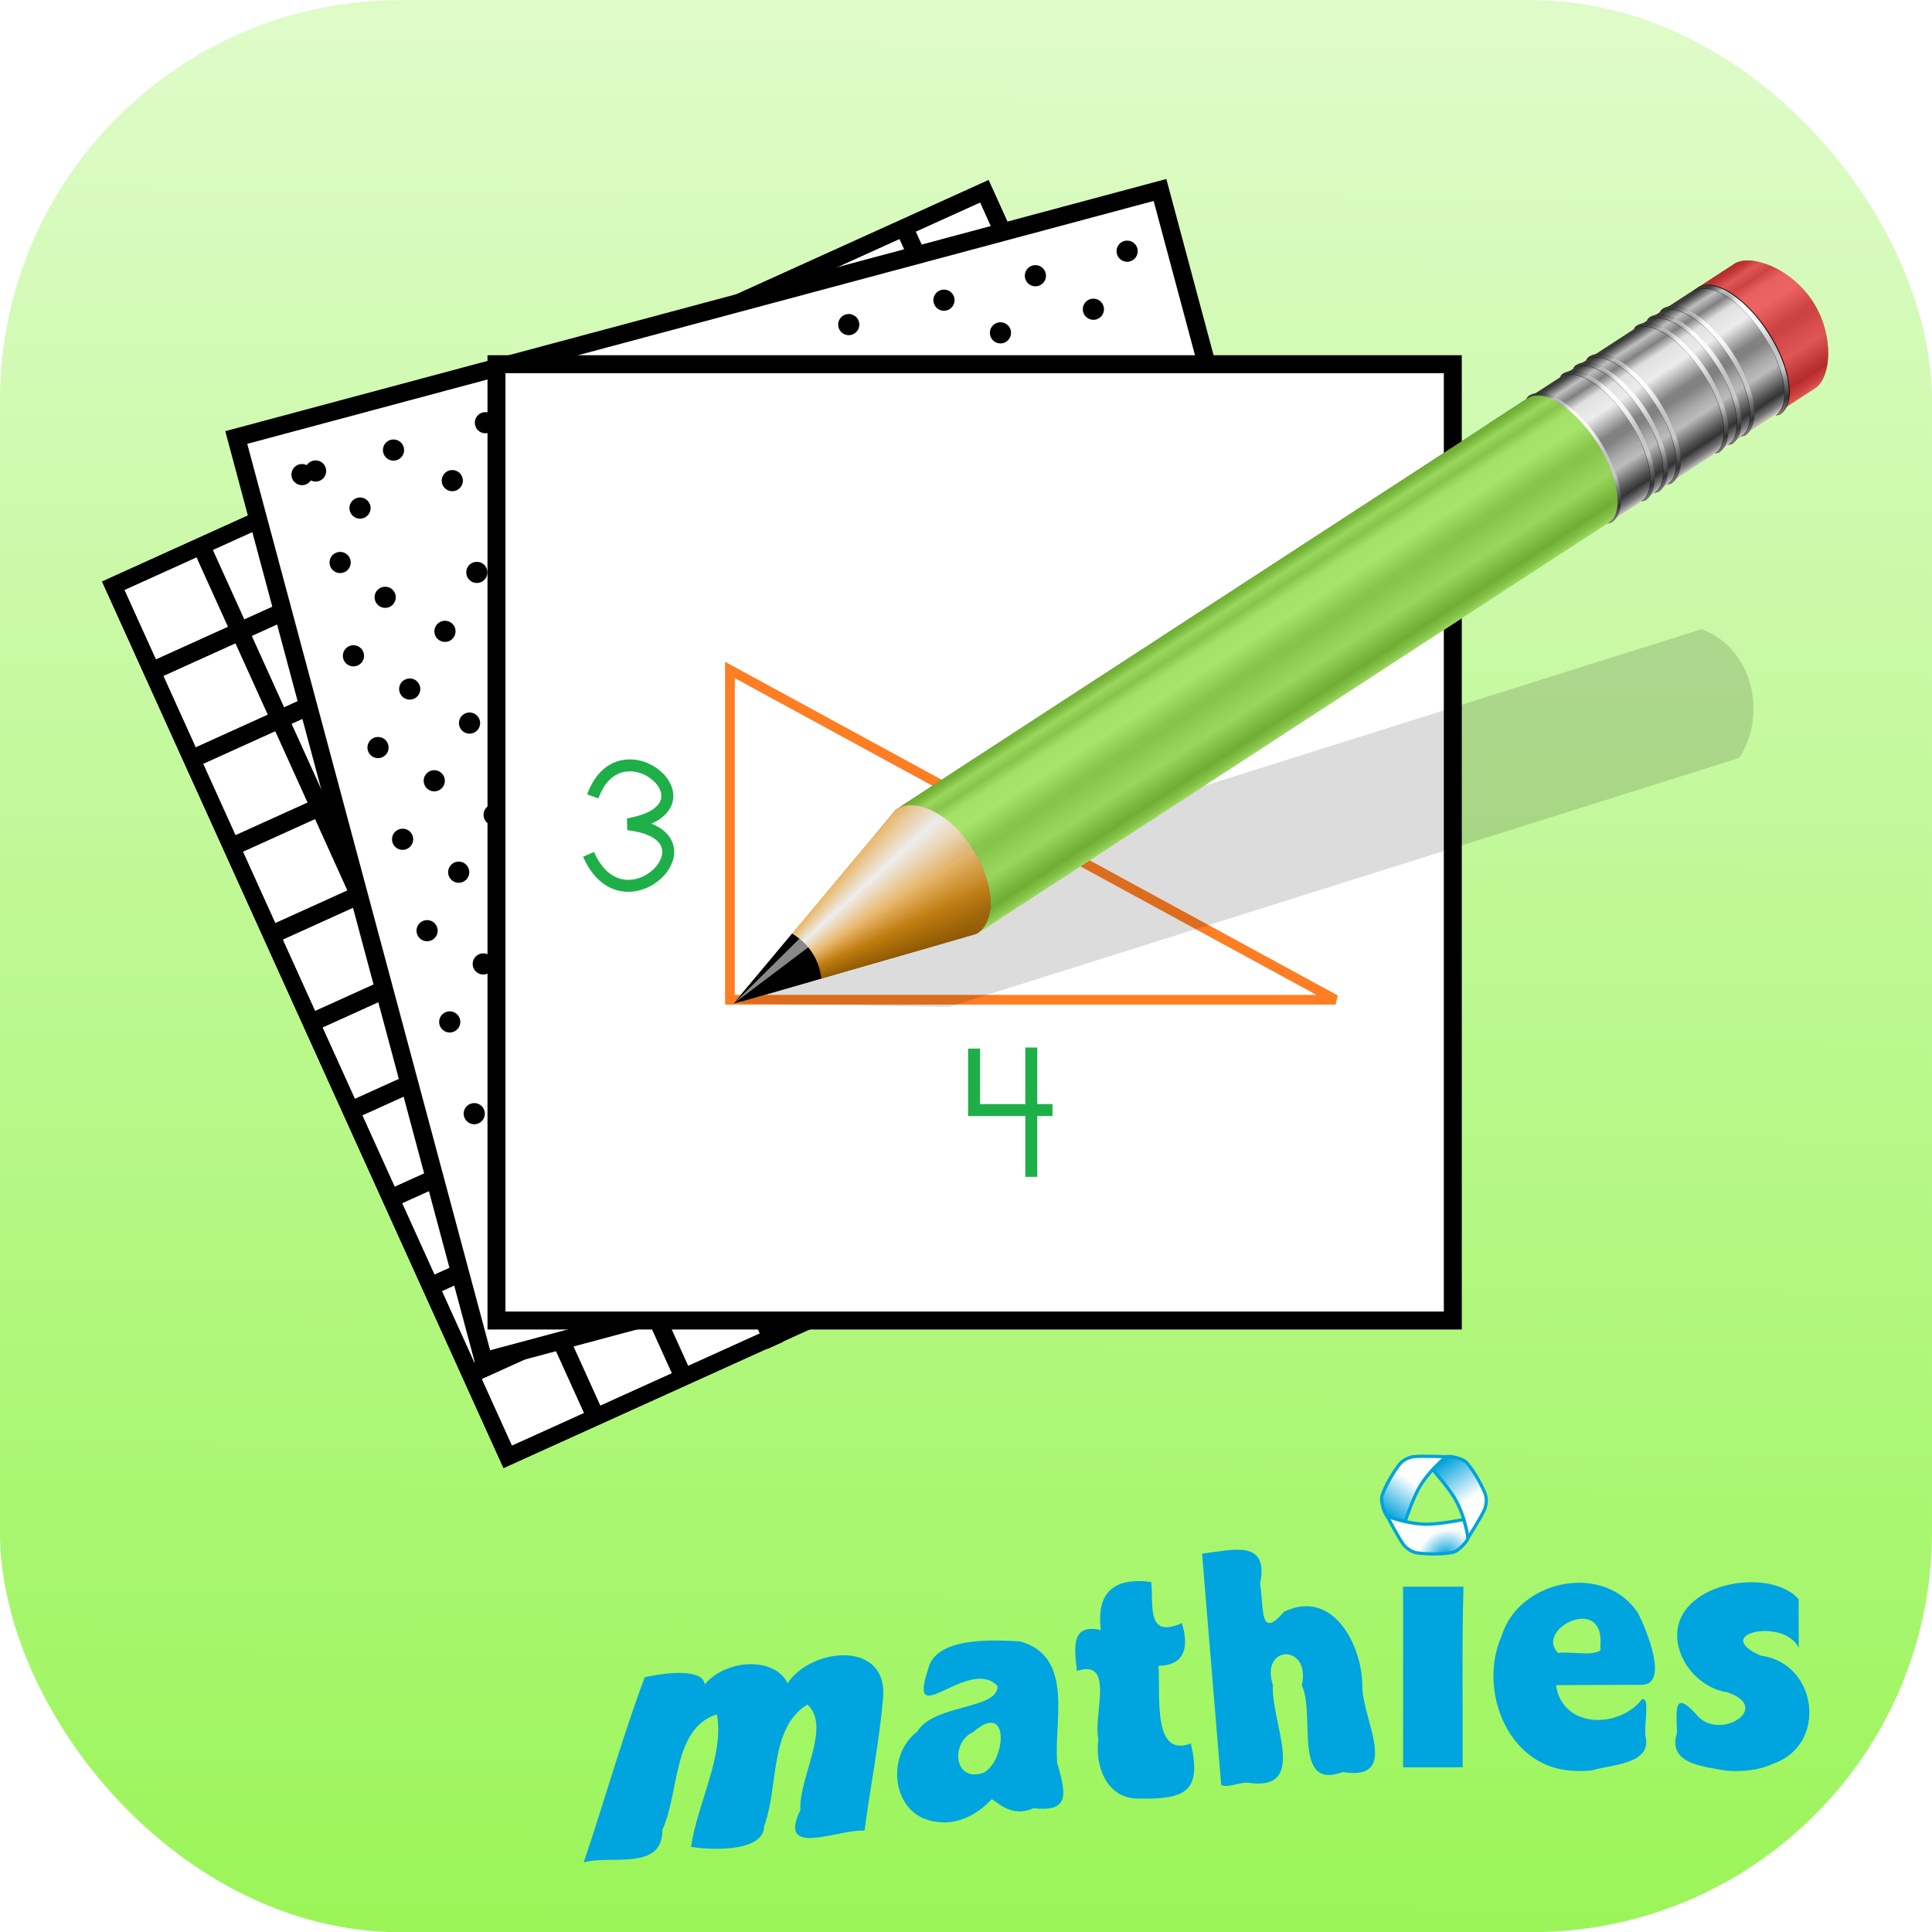 <?xml version="1.0" encoding="UTF-8"?>
<svg xmlns="http://www.w3.org/2000/svg" xmlns:xlink="http://www.w3.org/1999/xlink" width="48" height="48" viewBox="0 0 172.244 172.244">
  <style><![CDATA[.B{filter:url(#I)}.C{stroke:#000}.D{stroke-width:1.6}.E{fill-rule:nonzero}.F{stroke-linejoin:round}]]></style>
  <defs>
    <linearGradient id="A" x1="-837.028" y1="36.385" x2="-793.846" y2="-25.89" xlink:href="#E">
      <stop offset="0" stop-color="#00a2dc"/>
      <stop offset="1" stop-color="#fff"/>
    </linearGradient>
    <linearGradient id="B" x1="-742.924" y1="-58.111" x2="-695.415" y2="11.078" xlink:href="#E">
      <stop offset="0" stop-color="#00a2dc"/>
      <stop offset="1" stop-color="#fff"/>
    </linearGradient>
    <radialGradient id="C" cx="-738.375" cy="142.449" fx="-738.375" fy="142.449" r="75.323" gradientTransform="matrix(0.55,-0.418,0.356,0.468,-377.998,-267.781)" xlink:href="#E">
      <stop offset="0" stop-color="#00a2dc"/>
      <stop offset="1" stop-color="#fff"/>
    </radialGradient>
    <linearGradient id="D" x1="-25.972" y1="165.58" x2="-25.758" y2="132.565" xlink:href="#E">
      <stop offset="0" stop-color="#9bf559"/>
      <stop offset="1" stop-color="#defbc8"/>
    </linearGradient>
    <linearGradient id="E" gradientUnits="userSpaceOnUse"/>
    <linearGradient id="F" gradientUnits="userSpaceOnUse">
      <stop offset="0" stop-color="#fff"/>
      <stop offset="1" stop-color="#fff" stop-opacity="0"/>
    </linearGradient>
    <linearGradient id="G" gradientUnits="userSpaceOnUse">
      <stop offset="0" stop-color="#383838"/>
      <stop offset=".058" stop-color="#3b3b3b"/>
      <stop offset=".08" stop-color="#626463"/>
      <stop offset=".124" stop-color="#bfbfbf"/>
      <stop offset=".189" stop-color="gray"/>
      <stop offset=".258" stop-color="#e0e0e0"/>
      <stop offset=".374" stop-color="#ececec"/>
      <stop offset=".526" stop-color="#828282"/>
      <stop offset=".573" stop-color="#818181"/>
      <stop offset=".674" stop-color="#acacac"/>
      <stop offset=".738" stop-color="#bcbcbc"/>
      <stop offset=".865" stop-color="#505050"/>
      <stop offset=".908" stop-color="#333"/>
      <stop offset=".963" stop-color="#7a7a7c"/>
      <stop offset="1" stop-color="#c9c6c1"/>
    </linearGradient>
    <linearGradient xlink:href="#G" id="H" x1="479.978" y1="443.007" x2="479.978" y2="502.349"/>
    <filter id="I">
      <feGaussianBlur stdDeviation=".351"/>
    </filter>
    <clipPath id="J">
      <path d="M75.2 372.5l70.57 27.5c6.86 0 12.438-12.32 12.438-27.5S152.63 345 145.77 345z" opacity="1" fill="url(#K)" fill-opacity="1" stroke="none" class="E"/>
    </clipPath>
    <linearGradient y2="400.007" x2="96.099" y1="342.769" x1="96.099" id="K" xlink:href="#G"/>
    <linearGradient y2="500.007" x2="630.809" y1="442.769" x1="630.809" id="L" xlink:href="#G"/>
    <linearGradient y2="500.007" x2="428.771" y1="442.769" x1="428.771" id="M" xlink:href="#G"/>
    <linearGradient y2="502.849" x2="502.536" y1="443.507" x1="502.536" id="N" xlink:href="#G"/>
    <linearGradient y2="440.007" x2="178.006" y1="382.769" x1="178.006" id="O" xlink:href="#G"/>
    <linearGradient y2="500.007" x2="114.881" y1="442.769" x1="114.881" id="P" xlink:href="#G"/>
    <radialGradient r="7.133" fy="469.365" fx="506.247" cy="471.405" cx="508.298" gradientTransform="matrix(1,0,0,3.925,0,-1382.266)" id="Q" xlink:href="#F"/>
    <radialGradient r="7.133" fy="469.365" fx="506.247" cy="471.405" cx="508.298" gradientTransform="matrix(1,0,0,3.925,22.461,-1381.766)" id="R" xlink:href="#F"/>
    <clipPath id="S">
      <path d="M20.944 568.103c29.395-11.077 60.81-18.38 87.84-33.876l376.045-32.6c19.91 13.562 33.488 103.01 15.815 116.35L109.35 597.912c-27.865-14.2-58.902-19.965-88.405-29.81z" opacity=".37" fill="#729fcf" fill-opacity="1" stroke="none" class="E"/>
    </clipPath>
    <filter id="T">
      <feGaussianBlur stdDeviation="3.312"/>
    </filter>
    <linearGradient xlink:href="#G" id="U" x1="479.978" y1="443.007" x2="479.978" y2="502.349"/>
    <path id="V" d="M-712.5 93.108l77.667-35.17 35.17 77.667-77.667 35.17z"/>
    <path id="W" d="M495.298 444.5c-.25.027-1.27.25-1.266.5 6.847.036 12.406 12.343 12.406 27.5s-5.56 27.463-12.406 27.5c-.001.115.88.24.985.344a.49.49 0 0 0 .344.156c1.858 0 3.606-.86 5.156-2.312s2.918-3.502 4.063-6.03c2.3-5.06 3.72-12.007 3.72-19.656s-1.43-14.595-3.72-19.656c-1.144-2.53-2.5-4.578-4.062-6.03s-3.298-2.312-5.156-2.312c-.01 0-.02 0-.03 0-.02-.001-.013-.001-.03 0z"/>
    <path id="X" d="M517.758 445c-.25.027-1.27.25-1.266.5 6.847.036 12.406 12.343 12.406 27.5s-5.56 27.463-12.406 27.5c-.001.115.88.24.985.344a.49.49 0 0 0 .344.156c1.858 0 3.606-.86 5.156-2.312s2.918-3.502 4.063-6.03c2.3-5.06 3.72-12.007 3.72-19.656s-1.43-14.595-3.72-19.656c-1.144-2.53-2.5-4.578-4.062-6.03S519.68 445 517.82 445c-.01 0-.02 0-.03 0-.02-.001-.013-.001-.03 0z"/>
  </defs>
  <g transform="translate(722.594 -28.188)">
    <g transform="matrix(5.086 0 0 5.086 -513.442 -642.64)">
      <rect ry="7.018" y="131.9" x="-41.124" height="33.867" width="33.867" fill="url(#D)" paint-order="stroke fill markers"/>
      <g transform="matrix(.14 0 0 .14 -10.018 131.469)">
        <g transform="matrix(.07 0 0 .07 10.074 190.303)" stroke="#00a2dc" stroke-width="5.765" class="F">
          <path d="M-692.148 76.036c.14 3.92-16 23.743-27.8 25.892-17.4 3.162-41.333 3.46-62.1.927-9.525-1.162-18.812-7.016-24.912-14.423-7.556-9.174-30.05-52.047-30.05-52.047s35.536 15.616 74.563 15c21.242-.336 62.893-8.4 62.893-8.4 2.857 10.934 7.095 23.786 7.424 33.05z" fill="url(#C)"/>
          <path d="M-837.028 36.385c-3.465-1.84-12.566-25.72-8.518-37.03 5.956-16.64 17.67-37.526 30.252-54.25 5.77-7.668 15.482-12.784 24.946-14.363 11.723-1.956 60.098 0 60.098 0s-31.292 22.967-50.27 57.074c-10.33 18.564-24.173 58.666-24.173 58.666-10.898-2.993-24.147-5.75-32.335-10.096z" fill="url(#A)"/>
          <path d="M-730.25-69.26c3.326-2.08 28.557 1.977 36.328 11.138 11.433 13.48 23.664 34.065 31.857 53.325 3.756 8.83 3.33 19.8-.034 28.786-4.167 11.13-30.05 52.047-30.05 52.047s-4.244-38.583-24.292-72.073c-10.912-18.228-38.72-50.267-38.72-50.267 8.04-7.94 17.052-18.037 24.9-22.955z" fill="url(#B)"/>
        </g>
        <path d="M-149.095 236.253c2.6-7.7 4.803-15.584 7.637-23.184 3.1-.717 7.364-1.003 7.513.896 2.68-3.217 8.767-3.5 10.386-.148 2.794-4.355 12.215-5.48 11.982 1.458-.467 5.698-1.607 11.33-2.362 17-3.23-.252-10.977 3.5-8.03-2.587-.224-4.016 3.952-10.5.872-13.204-4.8 2.954-3.56 10.27-5.4 15.193-.045 3.533-7.48 2.932-9.162 2.62.796-5.457 4.197-11.413 3.236-16.597-5.575 1.8-4.654 9.752-6.82 14.46.072 5.258-6.64 3.1-9.842 4.093zm44.12-5.105c-5.556-.656-6.403-8.26-2.345-11.287 2.056-3.467 10.143-2.718 10.037-5.714-3.597-3.747-11.37 5.93-8.703-2.036.872-4.128 8.04-3.73 11.522-3.54 6.85 1.905 4.2 10.026 4.66 15.238 1.05 3.676 1.718 6.204-2.96 5.648-2.654 1.22-4.43-.666-5.236-1.133-1.744 1.893-4.334 3.3-6.975 2.825zm5.983-6.145c2.798-1.586 3.254-9.105-1.343-5.07-2.85 1.244-2.458 6.44 1.343 5.07zm19.26 3.25c-3.902-.017-5.392-4.142-4.917-7.408-.692-3.024 2.132-10.18-2.692-8.568-.268-2.605-.915-6.018 3-5.126-.62-4.696 1.672-6.643 6.302-6.015.316 2.877-.668 7.158 3.836 5.148 1.014 3.253.16 5.326-2.92 5.34.255 3.7-.784 11.6 4.045 9.727 1.442 6.166-.816 7.016-6.646 6.903zm10.456-1.714l-2.395-28.96c3.78-.43 8.432-1.876 7.26 3.77.5 2.613-.174 7.273 2.98 3.527 6.178-3.03 9.922 4.3 9.826 9.53.15 4.16 4.762 11.704-2.45 10.525-6.343 2.373-3.388-7.313-5.13-10.844 1.2-5.225-5.27-5.17-3.613-.014-.3 4.6 4.57 13.333-3.092 12.2-.9-.122-2.777.727-3.386.255zm43.815-1.786c-7.977-.508-11.683-10.16-8.705-16.847 2.154-7.136 13.032-9.292 17.13-2.783 1.02 2.03 3.925 9 .304 8.887l-10.625.038c.78 5.42 7.826 5.526 10.767 1.775 1.07-.34.196 3.347.456 4.687.78 3.5-4.433 3.48-6.74 4.22-.86.077-1.726.104-2.586.024zm3.664-15.687c.547-6.462-8.296-2.042-5.3.964 1.644-.234 4.228.43 5.317-.336l-.013-.317zm15.772 15.7c-2.793-.523-7.436-.828-6.185-4.723-.01-2.4-.6-5.66 2.413-2.34 2.737 3.536 9.74-.833 3.877-2.754-5.16-.815-8.736-7.665-4.163-11.413C-6.8 200.647.33 200.208 3.03 203.3v6.064c-1.865-3.813-11.113-1.77-4.728 1 7.1.912 8.42 11.14 1.537 13.523-1.824.854-3.88 1.006-5.864.875zM-46.5 213.03v-11.303h7.558c-.208 7.528-.068 15.07-.108 22.606h-7.45z" fill="#00a4df"/>
      </g>
    </g>
    <g transform="translate(0 -12.7)">
      <g fill="#fff" class="C">
        <use xlink:href="#V" stroke-width="1.5" paint-order="stroke fill markers"/>
        <g class="D">
          <path d="M-704.654 89.566l35.38 78.13m-19.6-84.982l35.38 78.13M-696.92 85.8l35.38 78.13m-11.775-88.555l35.38 78.13M-681.36 78.46l35.38 78.13m-11.665-88.3l35.38 78.13M-665.7 71.364l35.38 78.13m-19.6-84.982l35.38 78.13m-27.445-81.46l35.38 78.13"/>
          <path d="M-630.92 65.347l-78.13 35.38m84.98-19.6l-78.13 35.38"/>
          <path d="M-627.154 73.083l-78.13 35.38m88.554-11.776l-78.13 35.38"/>
          <path d="M-619.815 88.642l-78.13 35.38m88.31-11.665l-78.13 35.38"/>
          <path d="M-612.72 104.312l-78.13 35.38m84.983-19.6l-78.13 35.38m81.46-27.446l-78.13 35.38"/>
          <path d="M-630.92 65.347l-78.13 35.38m84.98-19.6l-78.13 35.38"/>
          <path d="M-627.154 73.083l-78.13 35.38m88.554-11.776l-78.13 35.38"/>
          <path d="M-619.815 88.642l-78.13 35.38m88.31-11.665l-78.13 35.38"/>
          <path d="M-612.72 104.312l-78.13 35.38m84.983-19.6l-78.13 35.38m81.46-27.446l-78.13 35.38"/>
        </g>
      </g>
      <g class="C">
        <use xlink:href="#V" fill="none" stroke-width="1.5" paint-order="stroke fill markers"/>
        <path d="M-701.53 79.893l82.354-22.067 22.067 82.354-82.354 22.067z" fill="#fff" paint-order="stroke fill markers" class="D"/>
      </g>
      <g transform="matrix(.966 -.259 .259 .966 -412.809 -173.934)">
        <g transform="rotate(104.632)">
          <circle cx="253.104" cy="276.341" r=".945" paint-order="stroke fill markers"/>
          <circle r=".945" cy="284.513" cx="255.238" paint-order="stroke fill markers"/>
        </g>
        <g transform="rotate(14.632)">
          <circle cx="-283.297" cy="254.924" r=".945" paint-order="stroke fill markers"/>
          <circle r=".945" cy="263.096" cx="-281.164" paint-order="stroke fill markers"/>
        </g>
        <circle transform="rotate(14.632)" cx="-279.36" cy="258.257" r=".945" paint-order="stroke fill markers"/>
      </g>
      <g transform="matrix(.006 1 -1 .006 -426.3 378.941)">
        <circle cx="-283.297" cy="254.924" r=".945" paint-order="stroke fill markers"/>
        <circle r=".945" cy="263.096" cx="-281.164" paint-order="stroke fill markers"/>
      </g>
      <circle transform="matrix(1 -.006 .006 1 -298.883 10.108)" cx="-389.861" cy="81.691" r=".945" paint-order="stroke fill markers"/>
      <g transform="matrix(.006 1 -1 .006 -424.109 387.12)">
        <circle r=".945" cy="254.924" cx="-283.297" paint-order="stroke fill markers"/>
        <circle cx="-281.164" cy="263.096" r=".945" paint-order="stroke fill markers"/>
      </g>
      <circle r=".945" cy="89.883" cx="-387.723" transform="matrix(1 -.006 .006 1 -298.883 10.108)" paint-order="stroke fill markers"/>
      <g transform="matrix(.006 1 -1 .006 -421.918 395.298)">
        <circle cx="-283.297" cy="254.924" r=".945" paint-order="stroke fill markers"/>
        <circle r=".945" cy="263.096" cx="-281.164" paint-order="stroke fill markers"/>
      </g>
      <circle transform="matrix(1 -.006 .006 1 -298.883 10.108)" cx="-385.584" cy="98.075" r=".945" paint-order="stroke fill markers"/>
      <g transform="matrix(.006 1 -1 .006 -419.734 403.446)">
        <circle r=".945" cy="254.924" cx="-283.297" paint-order="stroke fill markers"/>
        <circle cx="-281.164" cy="263.096" r=".945" paint-order="stroke fill markers"/>
      </g>
      <circle r=".945" cy="106.238" cx="-383.453" transform="matrix(1 -.006 .006 1 -298.883 10.108)" paint-order="stroke fill markers"/>
      <circle transform="matrix(.006 1 -1 .006 -298.883 10.108)" cx="119.582" cy="384.333" r=".945" paint-order="stroke fill markers"/>
      <circle transform="matrix(1 -.006 .006 1 -298.883 10.108)" cx="-381.314" cy="114.43" r=".945" paint-order="stroke fill markers"/>
      <circle r=".945" cy="382.195" cx="127.774" transform="matrix(.006 1 -1 .006 -298.883 10.108)" paint-order="stroke fill markers"/>
      <circle r=".945" cy="122.621" cx="-379.176" transform="matrix(1 -.006 .006 1 -298.883 10.108)" paint-order="stroke fill markers"/>
      <circle transform="matrix(.006 1 -1 .006 -298.883 10.108)" cx="135.963" cy="380.057" r=".945" paint-order="stroke fill markers"/>
      <circle transform="matrix(1 -.006 .006 1 -298.883 10.108)" cx="-377.038" cy="130.81" r=".945" paint-order="stroke fill markers"/>
      <g transform="matrix(.006 1 -1 .006 -410.97 436.155)">
        <circle r=".945" cy="254.924" cx="-283.297" paint-order="stroke fill markers"/>
        <circle cx="-281.164" cy="263.096" r=".945" paint-order="stroke fill markers"/>
      </g>
      <g transform="matrix(.006 1 -1 .006 -298.883 10.108)">
        <circle r=".945" cy="380.832" cx="66.18" paint-order="stroke fill markers"/>
        <circle cx="74.352" cy="378.699" r=".945" paint-order="stroke fill markers"/>
      </g>
      <g transform="matrix(1 -.006 .006 1 -298.883 10.108)">
        <circle cx="-377.4" cy="95.904" r=".945" paint-order="stroke fill markers"/>
        <circle r=".945" cy="87.712" cx="-379.538" paint-order="stroke fill markers"/>
        <circle cx="-381.677" cy="79.52" r=".945" paint-order="stroke fill markers"/>
        <circle r=".945" cy="71.328" cx="-383.816" paint-order="stroke fill markers"/>
      </g>
      <g transform="matrix(-1 .006 -.006 -1 -298.883 10.108)">
        <circle cx="323.531" cy="-51.232" r=".945" paint-order="stroke fill markers"/>
        <circle r=".945" cy="-53.371" cx="331.723" paint-order="stroke fill markers"/>
      </g>
      <circle r=".945" cy="326.57" cx="56.39" transform="matrix(.006 1 -1 .006 -298.883 10.108)" paint-order="stroke fill markers"/>
      <circle transform="matrix(-1 .006 -.006 -1 -298.883 10.108)" cx="339.885" cy="-55.502" r=".945" paint-order="stroke fill markers"/>
      <g transform="translate(-462.547 -14.46)">
        <g fill="#fff">
          <path d="M-215.784 87.817h85.26v85.26h-85.26z" paint-order="stroke fill markers" class="C D"/>
          <path d="M-194.97 115.078v29.4h53.988z" stroke="#ff7d23" stroke-width=".865"/>
        </g>
        <g fill="none" stroke="#1eaf49" stroke-width="1.065">
          <path d="M-207.197 126.35c2.458-6.858 11.577 1.015 3.136 2.484 8.49.966-.34 9.93-3.514 2.68" stroke-linejoin="bevel"/>
          <path d="M-173.208 148.833v5.48h6.993"/>
          <path d="M-168.105 148.74v11.528"/>
        </g>
        <g transform="matrix(.182 .072 -.072 .182 -160.053 54.194)">
          <path clip-path="url(#S)" transform="matrix(.786 -.638 .67 .887 -388.325 3.866)" d="M20.944 568.103l89.694-27.95h372.416c19.91 13.562 18.454 41.66.78 55H110.837z" opacity=".37" filter="url(#T)"/>
          <g transform="matrix(.711 -1.002 1.002 .711 -463.47 164.575)">
            <g transform="translate(-72.367 -4.955)">
              <path d="M629.12 445v55h36.438c6.86 0 16.734-12.32 16.734-27.5S672.42 445 665.558 445z" fill="url(#L)" transform="translate(-131.201)"/>
              <path d="M497.92 445v55h36.438c6.86 0 16.734-12.32 16.734-27.5s-9.873-27.5-16.734-27.5z" opacity=".7" fill="#ef2929"/>
              <path d="M425.75 445v55h91.308c6.86 0 12.438-12.32 12.438-27.5s-5.576-27.5-12.437-27.5z" fill="url(#M)"/>
              <g transform="translate(-51.562)">
                <use xlink:href="#W" class="B"/>
                <use xlink:href="#W" x="0.097" fill="url(#U)"/>
                <use xlink:href="#W" fill="url(#Q)"/>
              </g>
              <g transform="translate(-4.972)">
                <g transform="translate(-31.641)">
                  <use xlink:href="#W" class="B"/>
                  <use xlink:href="#W" x="0.097" fill="url(#U)"/>
                  <use xlink:href="#W" fill="url(#Q)"/>
                </g>
                <g transform="translate(-25.879)">
                  <use xlink:href="#W" class="B"/>
                  <use xlink:href="#W" x="0.097" fill="url(#U)"/>
                  <use xlink:href="#W" fill="url(#Q)"/>
                </g>
                <g transform="translate(-20.117)">
                  <use xlink:href="#W" class="B"/>
                  <use xlink:href="#W" x="0.097" fill="url(#U)"/>
                  <use xlink:href="#W" fill="url(#Q)"/>
                </g>
              </g>
              <g transform="translate(-.829)">
                <g transform="translate(-3.191)">
                  <use xlink:href="#W" class="B"/>
                  <use xlink:href="#W" x="0.097" fill="url(#U)"/>
                  <use xlink:href="#W" fill="url(#Q)"/>
                </g>
                <g transform="translate(2.571)">
                  <use xlink:href="#W" class="B"/>
                  <use xlink:href="#W" x="0.097" fill="url(#U)"/>
                  <use xlink:href="#W" fill="url(#Q)"/>
                </g>
                <g transform="translate(8.333)">
                  <use xlink:href="#W" class="B"/>
                  <use xlink:href="#W" x="0.097" fill="url(#H)"/>
                  <use xlink:href="#W" fill="url(#Q)"/>
                </g>
              </g>
              <use xlink:href="#X" class="B"/>
              <path d="M518.147 445c-.25.027-1.27.25-1.266.5 6.847.036 12.406 12.343 12.406 27.5s-5.56 27.463-12.406 27.5c-.001.115.88.24.985.344a.49.49 0 0 0 .344.156c1.858 0 3.606-.86 5.156-2.312s2.918-3.502 4.063-6.03c2.3-5.06 3.72-12.007 3.72-19.656s-1.43-14.595-3.72-19.656c-1.144-2.53-2.5-4.578-4.062-6.03S520.068 445 518.2 445c-.01 0-.02 0-.03 0-.02-.001-.013-.001-.03 0z" class="B"/>
              <path d="M517.856 445c-.25.027-1.27.25-1.266.5 6.847.036 12.406 12.343 12.406 27.5s-5.56 27.463-12.406 27.5c-.001.115.88.24.985.344a.49.49 0 0 0 .344.156c1.858 0 3.606-.86 5.156-2.312s2.918-3.502 4.063-6.03c2.3-5.06 3.72-12.007 3.72-19.656s-1.43-14.595-3.72-19.656c-1.144-2.53-2.5-4.578-4.062-6.03S519.777 445 517.92 445c-.01 0-.02 0-.03 0-.02-.001-.013-.001-.03 0z" fill="url(#N)"/>
              <use xlink:href="#X" fill="url(#R)"/>
            </g>
            <path d="M165.188 385v55H443.03c6.86 0 12.438-12.32 12.438-27.5S449.892 385 443.03 385z" fill="url(#O)" transform="translate(-72.367 55.045)"/>
            <path d="M92.82 440.045v55h277.844c6.86 0 12.438-12.32 12.438-27.5s-5.576-27.5-12.437-27.5z" opacity=".7" fill="#8ae234"/>
            <g transform="matrix(1.273 0 0 1 -118.324 -4.955)">
              <path d="M93.983 472.5l70.57 27.5c6.86 0 12.438-12.32 12.438-27.5S171.413 445 164.55 445z" fill="url(#P)"/>
              <g transform="translate(18.783 100)" clip-path="url(#J)" fill="none" stroke-width=".721" stroke-linecap="round" class="F">
                <path d="M75.406 372.967l86.328 33.138" stroke="#8f5902"/>
                <path d="M75.406 372.96l86.547 32.36" stroke="#915a02"/>
                <path d="M75.405 372.954l86.767 31.58" stroke="#935c03"/>
                <path d="M75.404 372.948L162.4 403.75" stroke="#965e04"/>
                <path d="M75.403 372.942l87.206 30.023" stroke="#985f04"/>
                <path d="M75.402 372.936l87.425 29.244" stroke="#9a6105"/>
                <path d="M75.4 372.93l87.644 28.465" stroke="#9d6306"/>
                <path d="M75.4 372.924l87.864 27.686" stroke="#9f6507"/>
                <path d="M75.4 372.918l88.083 26.908" stroke="#a26607"/>
                <path d="M75.4 372.91l88.302 26.13" stroke="#a46808"/>
                <path d="M75.398 372.905l88.522 25.35" stroke="#a66a09"/>
                <path d="M75.397 372.9l88.74 24.57" stroke="#a96b09"/>
                <path d="M75.396 372.893l88.96 23.792" stroke="#ab6d0a"/>
                <path d="M75.395 372.887l89.18 23.013" stroke="#ad6f0b"/>
                <path d="M75.394 372.88l89.4 22.234" stroke="#b0710c"/>
                <path d="M75.393 372.875l89.618 21.456" stroke="#b2720c"/>
                <path d="M75.393 372.87l89.838 20.677" stroke="#b5740d"/>
                <path d="M75.392 372.862l90.057 19.898" stroke="#b7760e"/>
                <path d="M75.39 372.856l90.276 19.12" stroke="#b9770e"/>
                <path d="M75.4 372.85l90.496 18.34" stroke="#bc790f"/>
                <path d="M75.39 372.844l90.715 17.56" stroke="#be7b10"/>
                <g stroke="#c17d11">
                  <path d="M75.388 372.838l90.934 16.782"/>
                </g>
                <path d="M75.386 372.832l91.007 15.994" stroke="#c27f15"/>
                <path d="M75.385 372.826l91.08 15.206" stroke="#c48219"/>
                <path d="M75.383 372.82l91.154 14.418" stroke="#c6851e"/>
                <path d="M75.38 372.815l91.227 13.63" stroke="#c88822"/>
                <path d="M75.38 372.81l91.3 12.842" stroke="#ca8b27"/>
                <path d="M75.377 372.803l91.373 12.054" stroke="#cc8e2b"/>
                <path d="M75.375 372.798l91.446 11.266" stroke="#ce9130"/>
                <path d="M75.373 372.792l91.52 10.478" stroke="#d09334"/>
                <path d="M75.37 372.786l91.592 9.7" stroke="#d29638"/>
                <path d="M75.37 372.78l91.666 8.902" stroke="#d4993d"/>
                <path d="M75.367 372.775l91.74 8.114" stroke="#d59c41"/>
                <path d="M75.365 372.77l91.812 7.326" stroke="#d79f46"/>
                <path d="M75.363 372.763l91.885 6.537" stroke="#d9a24a"/>
                <path d="M75.362 372.758l91.958 5.75" stroke="#dba54f"/>
                <path d="M75.36 372.752l92.03 4.96" stroke="#dda753"/>
                <path d="M75.358 372.746l92.104 4.173" stroke="#dfaa57"/>
                <path d="M75.356 372.74l92.177 3.385" stroke="#e1ad5c"/>
                <path d="M75.354 372.735l92.25 2.597" stroke="#e3b060"/>
                <path d="M75.352 372.73l92.324 1.81" stroke="#e5b365"/>
                <path d="M75.35 372.723l92.397 1.02" stroke="#e7b669"/>
                <g stroke="#e9b96e">
                  <path d="M75.348 372.717l92.47.233"/>
                </g>
                <path d="M75.345 372.71l92.38-.656" stroke="#e9bb74"/>
                <path d="M75.34 372.705l92.293-1.545" stroke="#e9be7a"/>
                <path d="M75.338 372.7l92.205-2.433" stroke="#e9c080"/>
                <path d="M75.335 372.694l92.116-3.322" stroke="#e9c386"/>
                <path d="M75.33 372.688l92.028-4.21" stroke="#eac58c"/>
                <path d="M75.328 372.682l91.94-5.1" stroke="#eac892"/>
                <path d="M75.325 372.676l91.85-5.988" stroke="#eaca98"/>
                <path d="M75.32 372.67l91.763-6.877" stroke="#eacd9e"/>
                <path d="M75.318 372.664l91.675-7.766" stroke="#ebcfa4"/>
                <path d="M75.315 372.658l91.586-8.654" stroke="#ebd2aa"/>
                <path d="M75.31 372.652l91.498-9.543" stroke="#ebd4b0"/>
                <path d="M75.308 372.646l91.4-10.432" stroke="#ebd7b6"/>
                <path d="M75.305 372.64l91.32-11.32" stroke="#ecd9bc"/>
                <path d="M75.3 372.634l91.233-12.21" stroke="#ecdcc2"/>
                <path d="M75.298 372.628l91.145-13.098" stroke="#ecdec8"/>
                <path d="M75.295 372.622l91.056-13.987" stroke="#ece1ce"/>
                <path d="M75.29 372.616l90.968-14.876" stroke="#ede3d4"/>
                <path d="M75.288 372.6l90.88-15.764" stroke="#ede6da"/>
                <path d="M75.285 372.604l90.79-16.653" stroke="#ede8e0"/>
                <path d="M75.28 372.598l90.703-17.542" stroke="#edebe6"/>
                <g stroke="#eeeeec">
                  <path d="M75.278 372.592l90.615-18.43"/>
                </g>
                <path d="M75.274 372.588l90.403-19.152" stroke="#edebe6"/>
                <path d="M75.27 372.584l90.2-19.873" stroke="#ede8e0"/>
                <path d="M75.267 372.58l89.978-20.594" stroke="#ede6da"/>
                <path d="M75.263 372.575l89.766-21.315" stroke="#ede3d4"/>
                <path d="M75.26 372.57l89.554-22.036" stroke="#ece1ce"/>
                <path d="M75.256 372.566l89.342-22.758" stroke="#ecdec8"/>
                <path d="M75.252 372.562l89.13-23.48" stroke="#ecdcc2"/>
                <path d="M75.248 372.557l88.917-24.2" stroke="#ecd9bc"/>
                <path d="M75.244 372.553l88.705-24.92" stroke="#ebd7b6"/>
                <path d="M75.24 372.548l88.493-25.642" stroke="#ebd4b0"/>
                <path d="M75.237 372.544l88.28-26.364" stroke="#ebd2aa"/>
                <path d="M75.233 372.54l88.07-27.085" stroke="#ebcfa4"/>
                <path d="M75.23 372.535l87.857-27.806" stroke="#eacd9e"/>
                <path d="M75.226 372.53l87.644-28.527" stroke="#eaca98"/>
                <path d="M75.222 372.526l87.432-29.248" stroke="#eac892"/>
                <path d="M75.22 372.522l87.22-29.97" stroke="#eac58b"/>
                <path d="M75.215 372.518l87.008-30.69" stroke="#e9c385"/>
                <path d="M75.21 372.513l86.796-31.412" stroke="#e9c07f"/>
                <path d="M75.207 372.51l86.583-32.133" stroke="#e9be79"/>
                <path d="M75.204 372.504l86.37-32.854" stroke="#e9bb73"/>
                <g stroke="#e9b96e">
                  <path d="M75.2 372.5l86.16-33.575"/>
                </g>
              </g>
              <path d="M119.44 462.563L93.97 472.5l25.5 9.938c2.442-6.288 2.502-13.398-.03-19.875z"/>
              <path d="M120.605 465.572l-26.355 6.92 27.114-2.42c-.102-1.524-.4-3.016-.76-4.498z" opacity=".575" fill="#eeeeec"/>
            </g>
          </g>
        </g>
      </g>
    </g>
    <circle cx="-646.926" cy="57.126" r=".945" paint-order="stroke fill markers"/>
    <circle r=".945" cy="57.862" cx="-633.399" paint-order="stroke fill markers"/>
  </g>
</svg>
